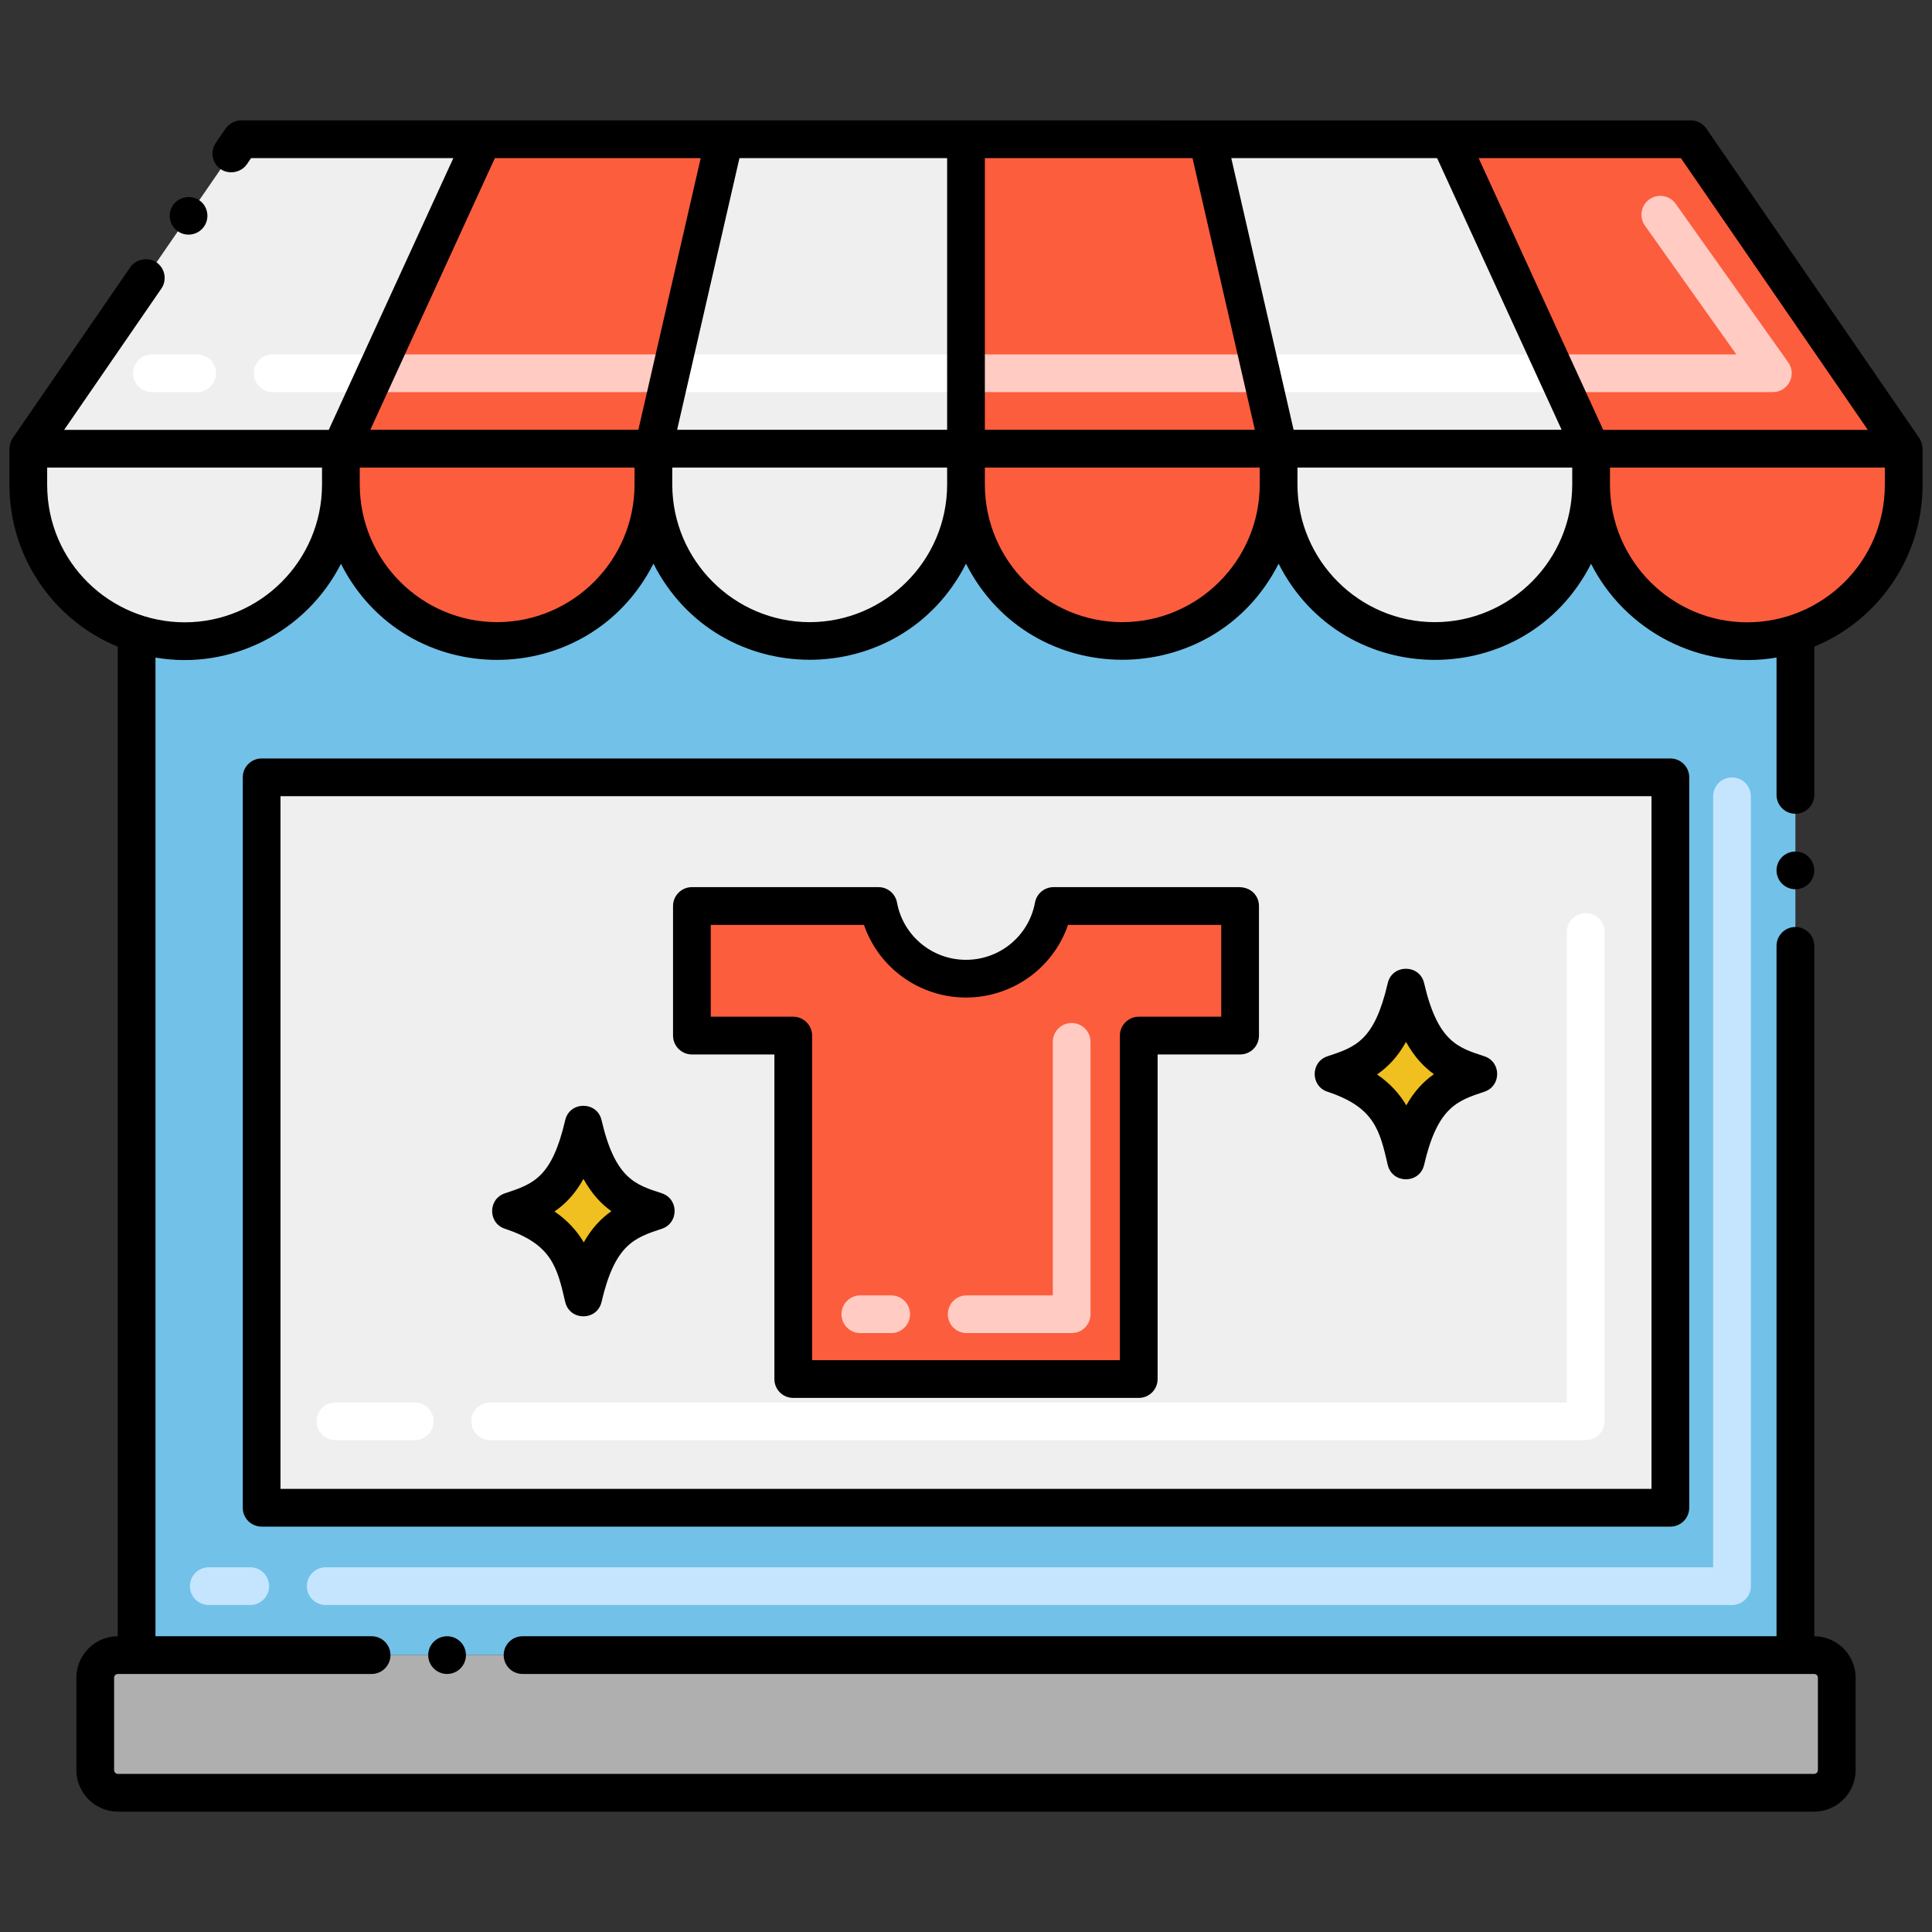 <svg enable-background="new 0 0 256 256" height="512" viewBox="0 0 256 256" width="512" xmlns="http://www.w3.org/2000/svg"><rect x="0" y="0" width="256" height="256" fill="#333333" stroke="none"/><g id="Layer_1"><g><path d="m237.9 83.94v135.37h-219.8v-135.37c13.26 4.31 27.07-5.59 27.07-19.71v-4.77h165.66v4.77c0 14.12 13.81 24.02 27.07 19.71z" fill="#72c1e8"/><path d="m229.5 212.674h-186.34c-1.381 0-2.5-1.119-2.5-2.5s1.119-2.5 2.5-2.5h183.84v-102.16c0-1.381 1.119-2.5 2.5-2.5s2.5 1.119 2.5 2.5v104.66c0 1.381-1.119 2.5-2.5 2.5zm-196.34 0h-5.493c-1.381 0-2.5-1.119-2.5-2.5s1.119-2.5 2.5-2.5h5.493c1.381 0 2.5 1.119 2.5 2.5s-1.119 2.5-2.5 2.5z" fill="#c5e5fe"/><path d="m45.17 59.457v4.775c0 14.117-13.81 24.02-27.07 19.71-8.33-2.68-14.35-10.49-14.35-19.71v-4.775z" fill="#efefef"/><path d="m86.58 59.457v4.775c0 11.415-9.241 20.71-20.71 20.71-11.43 0-20.7-9.27-20.7-20.71v-4.775z" fill="#fc5d3d"/><path d="m86.583 59.457v4.777c0 11.437 9.271 20.708 20.708 20.708s20.709-9.271 20.709-20.708v-4.777z" fill="#efefef"/><path d="m128 59.457v4.777c0 11.419 9.253 20.708 20.708 20.708 11.437 0 20.708-9.271 20.708-20.708v-4.777z" fill="#fc5d3d"/><path d="m210.83 59.457v4.775c0 11.415-9.241 20.71-20.71 20.71-11.43 0-20.7-9.27-20.7-20.71v-4.775z" fill="#efefef"/><path d="m252.25 59.46v4.77c0 9.22-6.02 17.03-14.35 19.71-13.26 4.31-27.07-5.59-27.07-19.71v-4.77z" fill="#fc5d3d"/><path d="m243.38 222.309v12.24c0 1.657-1.343 3-3 3h-224.76c-1.657 0-3-1.343-3-3v-12.24c0-1.657 1.343-3 3-3h224.76c1.657 0 3 1.343 3 3z" fill="#afafaf"/><path d="m63.97 18.451-18.8 41.006h-41.42l28.21-41.006z" fill="#efefef"/><path d="m252.25 59.457h-41.42l-18.8-41.006h32.01z" fill="#fc5d3d"/><path d="m234.91 51.959h-27.936c-1.381 0-2.5-1.119-2.5-2.5s1.119-2.5 2.5-2.5h23.096l-12.108-17.062c-.799-1.126-.534-2.687.592-3.485 1.126-.8 2.687-.535 3.485.592l14.91 21.008c1.172 1.651-.011 3.947-2.039 3.947z" fill="#ffcbc3"/><path d="m95.99 18.451-9.41 41.006h-41.41l18.8-41.006z" fill="#fc5d3d"/><path d="m210.83 59.457h-41.41l-9.41-41.006h32.02z" fill="#efefef"/><path d="m206.246 51.959h-38.553c-1.381 0-2.5-1.119-2.5-2.5s1.119-2.5 2.5-2.5h38.553c1.381 0 2.5 1.119 2.5 2.5s-1.12 2.5-2.5 2.5z" fill="#fff"/><path d="m128 18.451v41.006h-41.42l9.41-41.006z" fill="#efefef"/><path d="m128 51.959h-39.49c-1.381 0-2.5-1.119-2.5-2.5s1.119-2.5 2.5-2.5h39.49c1.381 0 2.5 1.119 2.5 2.5s-1.119 2.5-2.5 2.5z" fill="#fff"/><path d="m49.03 51.959h-12.905c-1.381 0-2.5-1.119-2.5-2.5s1.119-2.5 2.5-2.5h12.905c1.381 0 2.5 1.119 2.5 2.5s-1.119 2.5-2.5 2.5zm-22.905 0h-6c-1.381 0-2.5-1.119-2.5-2.5s1.119-2.5 2.5-2.5h6c1.381 0 2.5 1.119 2.5 2.5s-1.119 2.5-2.5 2.5z" fill="#fff"/><path d="m169.42 59.457h-41.42v-41.006h32.01z" fill="#fc5d3d"/><path d="m167.125 51.959h-39.125c-1.381 0-2.5-1.119-2.5-2.5s1.119-2.5 2.5-2.5h39.125c1.381 0 2.5 1.119 2.5 2.5s-1.119 2.5-2.5 2.5z" fill="#ffcbc3"/><path d="m88.51 51.96h-38.756c-1.381 0-2.5-1.119-2.5-2.5s1.119-2.5 2.5-2.5h38.756c1.381 0 2.5 1.119 2.5 2.5s-1.119 2.5-2.5 2.5z" fill="#ffcbc3"/><path d="m34.668 103h186.663v96.785h-186.663z" fill="#efefef"/><path d="m210.114 190.828h-145.164c-1.381 0-2.5-1.119-2.5-2.5s1.119-2.5 2.5-2.5h142.664v-62.336c0-1.381 1.119-2.5 2.5-2.5s2.5 1.119 2.5 2.5v64.836c0 1.38-1.119 2.5-2.5 2.5zm-155.164 0h-10.496c-1.381 0-2.5-1.119-2.5-2.5s1.119-2.5 2.5-2.5h10.496c1.381 0 2.5 1.119 2.5 2.5s-1.119 2.5-2.5 2.5z" fill="#fff"/><path d="m86.923 160.469c-3.683-1.217-7.487-2.281-9.623-11.481-1.967 8.473-5.118 9.992-9.623 11.481 7.347 2.428 8.455 6.447 9.623 11.48 2.013-8.676 5.343-10.066 9.623-11.48z" fill="#f0c020"/><path d="m195.916 142.31c-3.683-1.217-7.487-2.281-9.623-11.48-1.967 8.473-5.118 9.992-9.623 11.48 7.347 2.428 8.455 6.447 9.623 11.481 2.013-8.677 5.343-10.067 9.623-11.481z" fill="#f0c020"/><path d="m164.322 120.05v17.17h-13.428v45.514h-45.787v-45.514h-13.429v-17.17h24.722c1.014 5.483 5.821 9.626 11.599 9.626s10.585-4.143 11.599-9.626z" fill="#fc5d3d"/><path d="m142 176.643h-13.911c-1.381 0-2.5-1.119-2.5-2.5s1.119-2.5 2.5-2.5h11.411v-33.589c0-1.381 1.119-2.5 2.5-2.5s2.5 1.119 2.5 2.5v36.089c0 1.38-1.119 2.5-2.5 2.5zm-23.911 0h-4.089c-1.381 0-2.5-1.119-2.5-2.5s1.119-2.5 2.5-2.5h4.089c1.381 0 2.5 1.119 2.5 2.5s-1.119 2.5-2.5 2.5z" fill="#ffcbc3"/><path d="m66.902 162.817c6.218 2.054 6.922 5.092 7.989 9.691.593 2.551 4.227 2.55 4.819 0 1.771-7.637 4.38-8.499 7.989-9.691 2.254-.745 2.259-3.951 0-4.697-3.468-1.142-6.176-1.881-7.989-9.691-.59-2.545-4.229-2.538-4.818 0-1.773 7.637-4.246 8.455-7.989 9.692-2.255.744-2.26 3.95-.001 4.696zm10.408-6.605c1.116 2.01 2.386 3.34 3.699 4.279-1.369.962-2.598 2.253-3.659 4.128-.876-1.476-2.093-2.873-3.872-4.094 1.439-.988 2.728-2.328 3.832-4.313z"/><path d="m175.894 144.659c6.218 2.054 6.922 5.092 7.989 9.691.593 2.551 4.227 2.55 4.819 0 1.771-7.637 4.38-8.499 7.989-9.691 2.254-.745 2.259-3.951 0-4.697-3.468-1.142-6.176-1.881-7.989-9.691-.59-2.545-4.229-2.538-4.818 0-1.773 7.637-4.246 8.455-7.99 9.692-2.254.743-2.259 3.949 0 4.696zm10.408-6.605c1.116 2.01 2.386 3.34 3.699 4.279-1.369.962-2.598 2.253-3.659 4.128-.876-1.476-2.093-2.873-3.872-4.094 1.44-.988 2.729-2.329 3.832-4.313z"/><circle cx="237.9" cy="115.33" r="2.5"/><circle cx="59.24" cy="219.31" r="2.5"/><path d="m254.313 58.05c-.002-.002-.002-.005-.004-.008l-28.209-41.008c-.466-.678-1.237-1.083-2.06-1.083-7.07 0-185.022-.001-192.08-.001-.82 0-1.59.41-2.06 1.08l-1.31 1.9c-.78 1.14-.49 2.7.65 3.48 1.1.76 2.72.45 3.47-.64l.56-.82h26.8l-16.51 36.01h-35.06l12.88-18.72c.78-1.13.49-2.69-.64-3.47-1.1-.76-2.73-.45-3.48.64-.119.173-15.577 22.644-15.577 22.644-.277.411-.433.978-.433 1.396v4.78c0 9.685 5.927 17.993 14.35 21.456v131.125c-3.02.011-5.48 2.475-5.48 5.499v12.24c0 3.03 2.47 5.5 5.5 5.5h224.76c3.03 0 5.5-2.47 5.5-5.5v-12.24c0-3.023-2.46-5.488-5.48-5.499v-91.481c0-1.38-1.12-2.5-2.5-2.5s-2.5 1.12-2.5 2.5v91.48h-166.16c-1.38 0-2.5 1.12-2.5 2.5s1.12 2.5 2.5 2.5h171.14c.28 0 .5.22.5.5v12.24c0 .27-.22.5-.5.5h-224.76c-.27 0-.5-.23-.5-.5v-12.24c0-.28.23-.5.5-.5h33.62c1.38 0 2.5-1.12 2.5-2.5s-1.12-2.5-2.5-2.5h-28.64v-129.68c10.027 1.729 20.019-3.432 24.577-12.422 8.642 17.031 32.821 16.923 41.407-.024 8.607 16.973 32.801 16.994 41.416.008 8.607 16.97 32.81 16.978 41.422 0 8.597 16.954 32.759 17.028 41.401.013 4.523 8.924 14.469 14.162 24.578 12.424v18.2c0 1.38 1.12 2.5 2.5 2.5s2.5-1.12 2.5-2.5v-19.642c8.44-3.465 14.35-11.798 14.35-21.457v-4.77c-.001-.42-.158-.996-.438-1.41zm-211.643 6.18c-.02 10.05-8.18 18.23-18.19 18.23-9.853 0-18.23-7.937-18.23-18.23v-2.27h36.42zm41.41 0c-.02 10.02-8.18 18.19-18.21 18.21-10.02-.02-18.18-8.19-18.2-18.21v-2.271h36.41zm.507-7.28h-35.516l16.503-35.999h27.274zm40.913 7.28c-.02 10.03-8.19 18.19-18.21 18.21-10.02-.02-18.19-8.18-18.21-18.21v-2.27h36.42zm0-7.28h-35.778c4.685-20.422 2.753-12.002 8.26-36h27.518zm5-35.999h27.515l8.26 35.999h-35.775zm36.42 43.279v.01c-.02 10.02-8.19 18.19-18.21 18.2-10.02-.01-18.19-8.18-18.21-18.2v-.01-2.271h36.42zm-3.77-43.28h27.276c9.482 20.683 5.716 12.465 16.499 36h-35.516c-4.678-20.388-2.789-12.152-8.259-36zm45.18 43.28c-.02 10.02-8.18 18.19-18.21 18.21-10.02-.02-18.18-8.19-18.2-18.21v-2.27h36.41zm-12.403-43.279h26.799l24.77 36.008h-35.062zm53.823 43.279c0 10.302-8.387 18.23-18.23 18.23-10.01 0-18.17-8.18-18.19-18.23v-2.27h36.42z"/><path d="m26.4 26.53c-1.1-.76-2.72-.45-3.47.64-.772 1.118-.515 2.682.64 3.48 1.135.784 2.694.489 3.47-.64.768-1.112.523-2.676-.64-3.48z"/><path d="m223.832 199.785v-96.785c0-1.381-1.119-2.5-2.5-2.5h-186.664c-1.381 0-2.5 1.119-2.5 2.5v96.785c0 1.381 1.119 2.5 2.5 2.5h186.663c1.381 0 2.501-1.119 2.501-2.5zm-5-2.5h-181.664v-91.785h181.663v91.785z"/><path d="m91.68 139.72h10.93v43.01c0 1.393 1.113 2.5 2.5 2.5h45.78c1.387 0 2.5-1.113 2.5-2.5v-43.01h10.93c1.377 0 2.5-1.103 2.5-2.5v-17.17c0-1.281-.964-2.5-2.67-2.5h-24.55c-1.21 0-2.24.86-2.46 2.05-.81 4.39-4.65 7.58-9.13 7.58h-.02c-4.48 0-8.32-3.19-9.13-7.58-.22-1.19-1.25-2.05-2.46-2.05h-24.72c-1.37 0-2.5 1.114-2.5 2.5v17.17c0 1.39 1.134 2.5 2.5 2.5zm2.5-17.17h20.3c1.98 5.76 7.41 9.62 13.52 9.63 6.11-.01 11.54-3.87 13.52-9.63h20.3v12.17h-10.93c-1.379 0-2.5 1.138-2.5 2.5v43.01h-40.78v-43.01c0-1.348-1.105-2.5-2.5-2.5h-10.93z"/></g></g></svg>